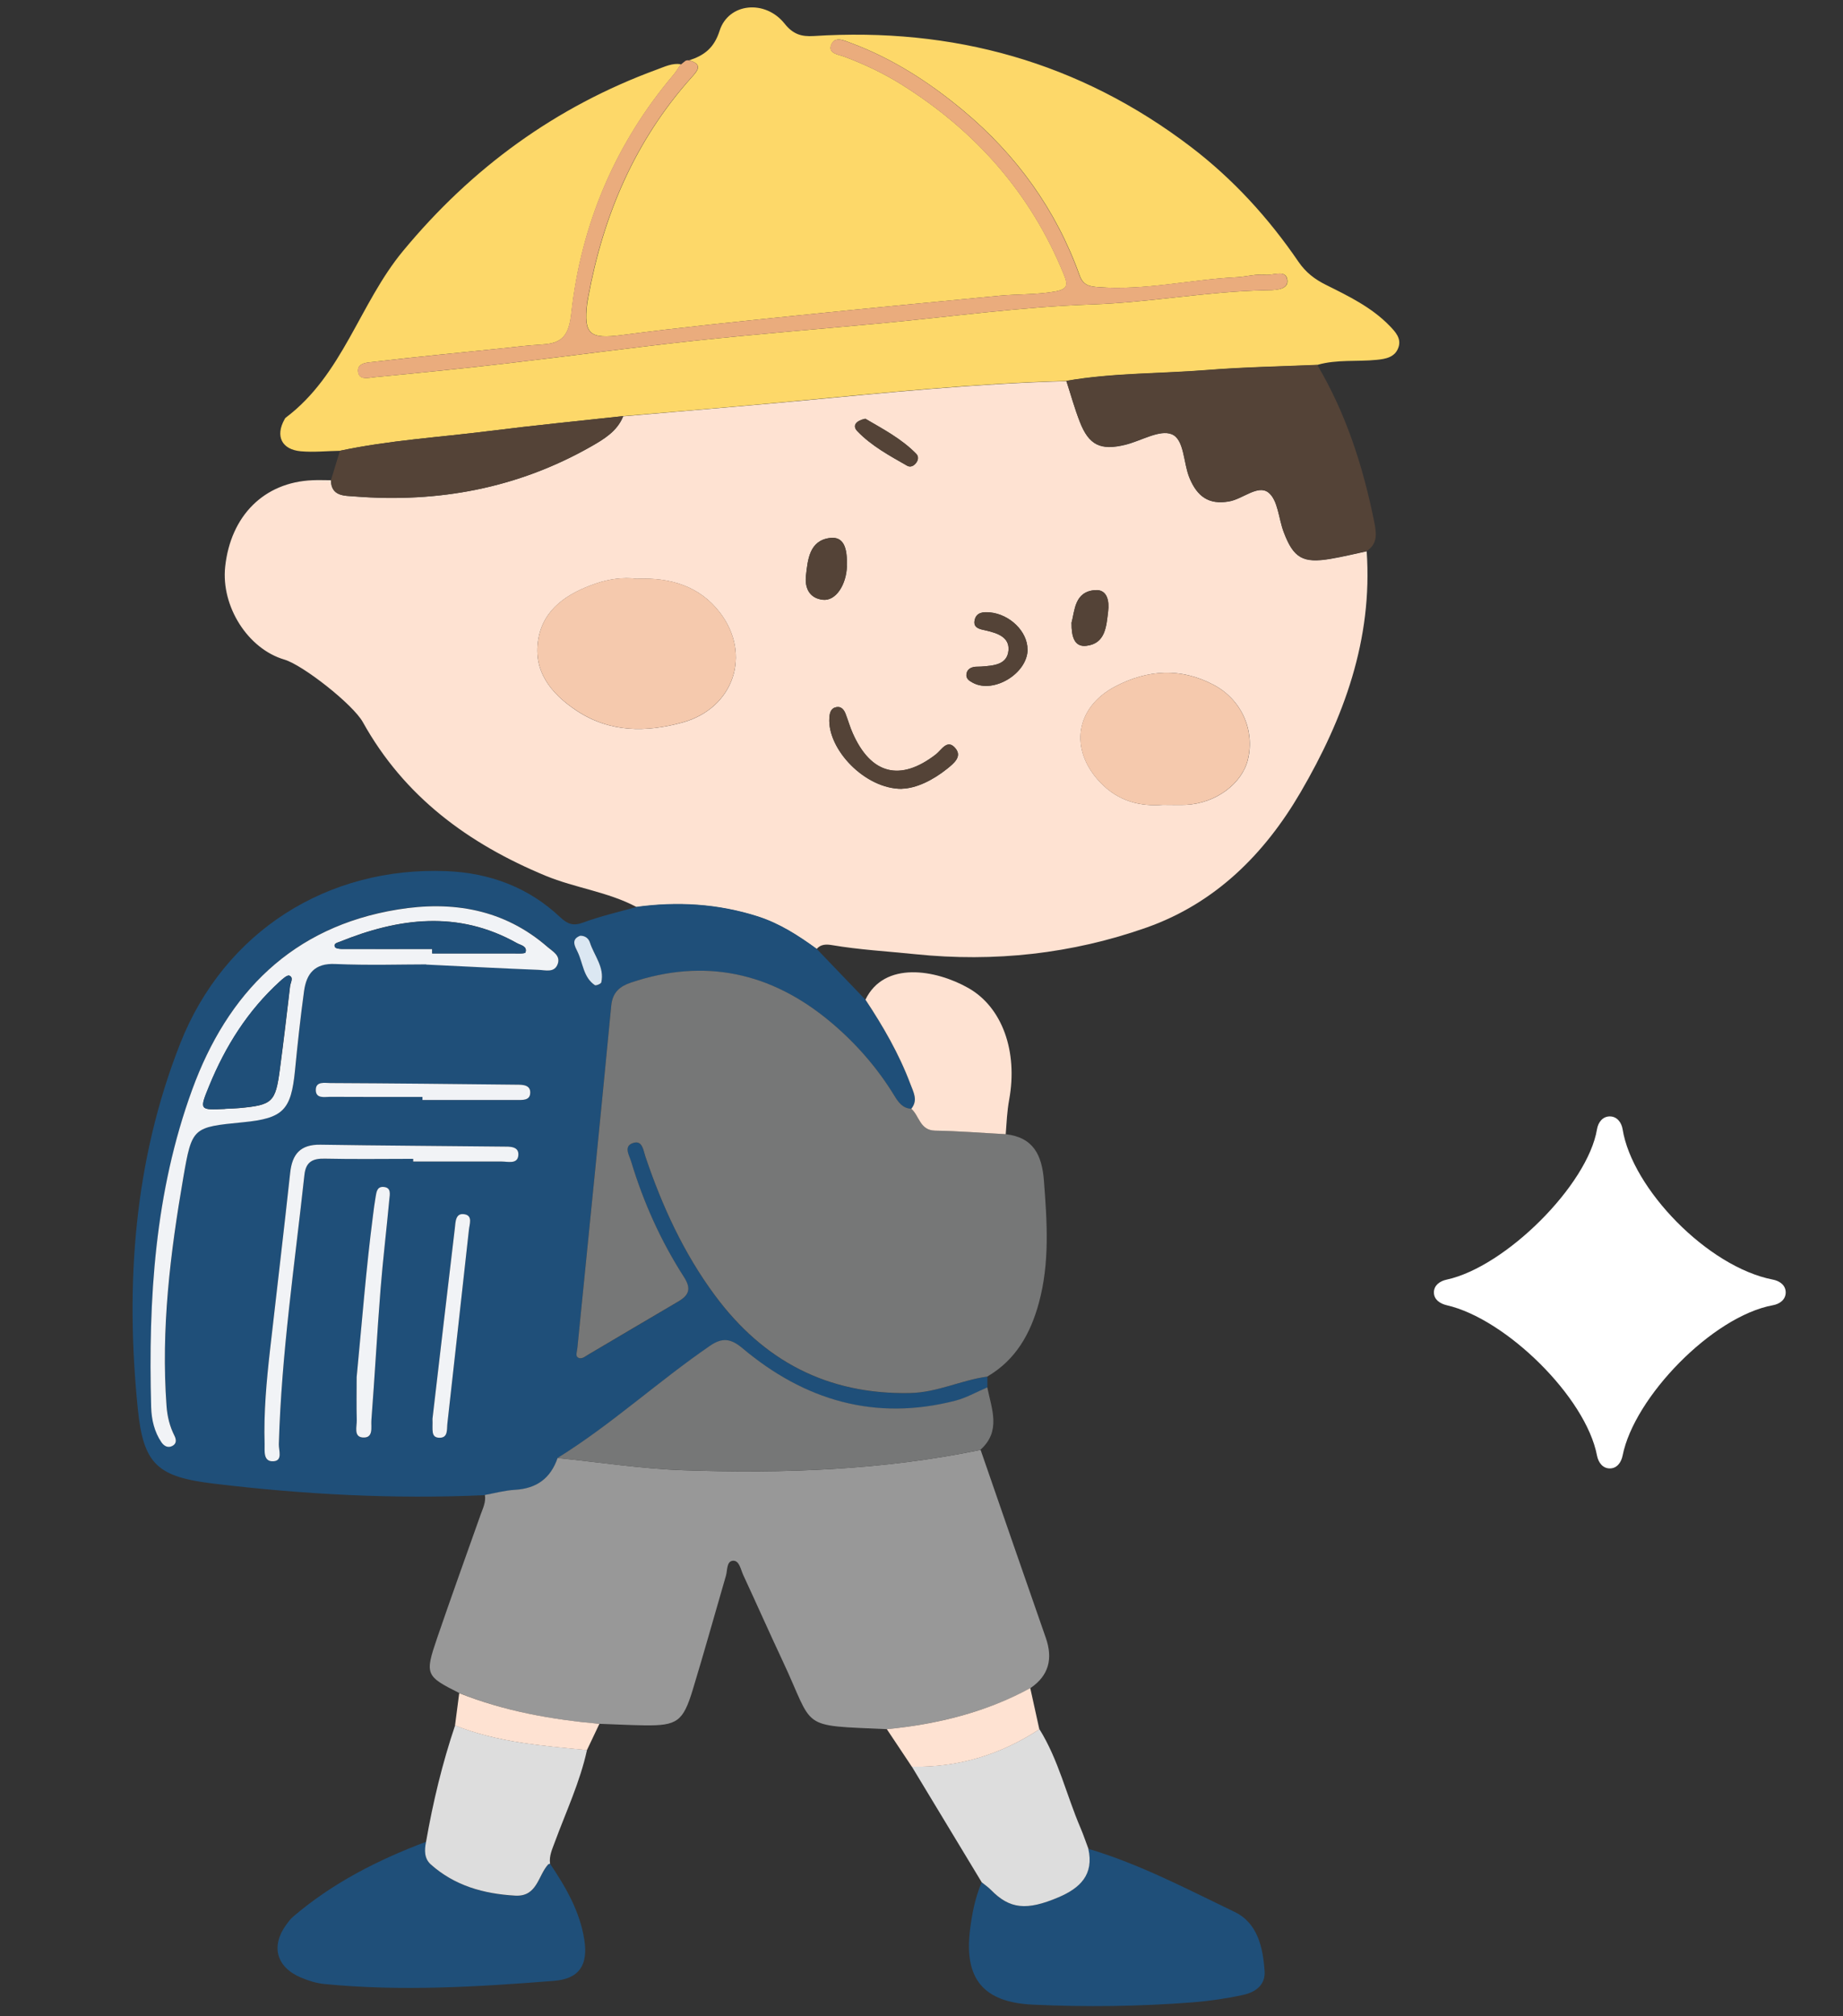 <?xml version="1.0" encoding="UTF-8"?><svg id="_イヤー_2" xmlns="http://www.w3.org/2000/svg" viewBox="0 0 193 211"><rect x="0" y="0" width="193" height="211" fill="#333333" stroke="none"/><defs><style>.cls-1{fill:none;opacity:.5;}.cls-2{fill:#f5c9ad;}.cls-3{fill:#eaac7d;}.cls-4{fill:#fdd869;}.cls-5{fill:#fff;}.cls-6{fill:#fee2d2;}.cls-7{fill:#f1f3f6;}.cls-8{fill:#989898;}.cls-9{fill:#ddd;}.cls-10{fill:#dbe7f2;}.cls-11{fill:#1f4f79;}.cls-12{fill:#544337;}.cls-13{fill:#767777;}</style></defs><g id="contents"><g><g><g><path class="cls-6" d="M66.63,94.91c-2.99-1.58-6.37-1.97-9.48-3.25-8.11-3.36-14.81-8.28-19.15-16.08-1.04-1.87-6.3-5.99-8.22-6.55-3.82-1.12-6.64-5.56-6.2-9.72,.58-5.35,4.09-8.84,9.14-9.05,.64-.03,1.29,0,1.93,0,.03,1.72,1.44,1.61,2.48,1.7,8.76,.69,17.08-.86,24.77-5.23,1.33-.76,2.74-1.59,3.36-3.16,5.96-.52,11.92-1.01,17.88-1.56,9.5-.89,18.99-1.87,28.54-2.12,.46,1.43,.86,2.88,1.41,4.28,.94,2.42,2.16,3.01,4.73,2.39,1.66-.4,3.61-1.62,4.88-1.11,1.35,.54,1.22,3,1.87,4.58,.8,1.92,2,2.84,4.16,2.45,1.44-.26,3.01-1.79,4.11-.92,.99,.79,1.06,2.71,1.59,4.12,1.03,2.74,2.01,3.3,4.91,2.81,1.27-.21,2.52-.52,3.78-.79,.64,9.22-2.39,17.46-6.93,25.23-3.78,6.47-8.93,11.6-16.11,14.14-7.83,2.76-15.95,3.65-24.26,2.79-2.91-.3-5.83-.46-8.71-.95-.55-.09-1.16-.11-1.59,.41-1.91-1.39-3.88-2.66-6.16-3.39-4.17-1.33-8.41-1.58-12.72-.99Zm-.02-34.34c-1.32-.17-2.82,.02-4.24,.51-2.89,1-5.46,2.61-6,5.83-.56,3.32,1.3,5.66,4,7.46,3.5,2.32,7.31,2.28,11.09,1.25,5.39-1.48,7.29-7.14,3.92-11.52-2.1-2.73-5.15-3.7-8.77-3.52Zm55.16,23.66c1.01,0,1.73,.03,2.44,0,3.1-.15,5.87-2.2,6.48-4.76,.73-3.06-.68-6.26-3.6-7.8-3.42-1.8-6.87-1.61-10.27,.16-4.23,2.2-4.87,6.63-1.59,10.06,1.93,2.02,4.23,2.52,6.55,2.34Zm-27.32-1.68c1.49-.04,3.21-.87,4.75-2.1,.67-.54,1.57-1.25,.87-2.11-.86-1.06-1.47,.15-2.07,.62-3.72,2.88-6.8,2.1-8.71-2.24-.29-.65-.48-1.34-.74-2.01-.16-.42-.45-.79-.95-.7-.6,.1-.72,.59-.75,1.13-.22,3.28,3.74,7.45,7.6,7.42Zm13.15-14.57c.02-1.87-1.83-3.69-3.94-3.89-.69-.07-1.39,0-1.58,.75-.24,.91,.56,1.01,1.19,1.15,1.17,.27,2.45,.69,2.34,2.07-.13,1.54-1.6,1.6-2.83,1.7-.21,.02-.43,0-.64,.02-.46,.05-.85,.25-.93,.74-.08,.51,.3,.74,.69,.95,2.18,1.15,5.69-.99,5.71-3.49Zm-18.92-8.74c.07-1.84-.3-3.11-1.75-2.94-2.18,.26-2.34,2.28-2.53,3.95-.13,1.17,.27,2.34,1.75,2.52,1.4,.17,2.49-1.62,2.54-3.53Zm23.53,5.97c-.01,1.36,.27,2.52,1.53,2.38,2.04-.22,2.11-2.07,2.3-3.61,.13-1.02-.06-2.32-1.37-2.22-2.17,.16-2.11,2.15-2.47,3.45Zm-21.59-21.39c-.88,.18-1.45,.67-.84,1.31,1.48,1.54,3.37,2.56,5.21,3.61,.35,.2,.7,.02,.93-.28,.24-.3,.3-.69,.02-.97-1.56-1.59-3.51-2.6-5.33-3.67Z"/><path class="cls-4" d="M111.67,39.87c-9.55,.25-19.04,1.23-28.54,2.12-5.96,.56-11.92,1.05-17.88,1.56-4.67,.51-9.35,.97-14.02,1.56-5.22,.66-10.49,.97-15.65,2.07-1.36,.02-2.73,.17-4.08,.05-2.01-.18-2.68-1.6-1.71-3.33,.03-.06,.07-.14,.12-.18,5.99-4.49,7.73-11.95,12.3-17.46,7.21-8.71,15.99-15.1,26.6-18.99,.8-.29,1.59-.69,2.49-.55-.24,.35-.45,.72-.72,1.05-6.14,7.25-9.71,15.66-10.75,25.03-.25,2.28-.93,3.13-3.02,3.25-1.49,.08-2.98,.28-4.47,.43-4.4,.45-8.8,.87-13.19,1.39-.62,.07-1.73,.08-1.65,.99,.08,1,1.15,.66,1.77,.61,4.61-.44,9.22-.9,13.83-1.44,6.58-.76,13.15-1.67,19.74-2.38,6.45-.69,12.92-1.21,19.38-1.81,7.38-.69,14.75-1.73,22.15-1.98,6.08-.21,12.06-1.36,18.14-1.48,.8-.02,2.35,.03,2.31-.97-.05-1.29-1.49-.56-2.3-.65-.99-.11-2,.2-2.97,.25-4.85,.24-9.63,1.42-14.53,1.04-.93-.07-1.59-.19-1.96-1.23-2.47-6.89-6.62-12.62-12.23-17.29-3.54-2.94-7.38-5.42-11.72-7.03-.72-.27-1.7-.75-2.06,.19-.36,.92,.75,1.01,1.37,1.24,2.08,.78,4.08,1.72,5.97,2.9,7.75,4.85,13.54,11.36,17.01,19.87,.46,1.12,.45,1.57-.97,1.82-1.93,.33-3.85,.25-5.77,.43-7.1,.68-14.19,1.35-21.28,2.08-6.1,.63-12.2,1.24-18.27,2.04-3.31,.43-4.01-.05-3.62-3.31,.03-.21,.07-.42,.11-.63,1.58-8.61,4.9-16.4,10.79-22.99,.6-.67,1.33-1.41-.24-1.82,1.58-.51,2.63-1.28,3.21-3.11,.93-2.9,4.76-3.29,6.8-.74,.9,1.13,1.77,1.38,3.07,1.3,14.57-.93,27.81,2.71,39.49,11.61,4.43,3.38,8.13,7.44,11.26,12.02,.77,1.12,1.7,1.83,2.89,2.42,2.37,1.18,4.77,2.34,6.65,4.28,.6,.62,1.25,1.31,.93,2.25-.35,1.04-1.34,1.22-2.28,1.31-2.06,.21-4.16-.06-6.19,.52-3.86,.17-7.72,.23-11.57,.54-4.9,.39-9.85,.29-14.71,1.13Z"/><path class="cls-11" d="M66.63,94.91c4.31-.59,8.55-.34,12.72,.99,2.28,.73,4.25,2,6.16,3.39,1.71,1.78,3.41,3.56,5.12,5.34,1.85,2.79,3.52,5.67,4.7,8.81,.31,.83,.84,1.71,.1,2.61-.91-.05-1.35-.69-1.78-1.38-1.81-2.96-4.09-5.55-6.73-7.75-6.17-5.14-13.12-6.67-20.84-4.08-1.15,.39-1.93,1-2.07,2.41-1.14,11.93-2.36,23.84-3.54,35.77-.03,.34-.19,.83-.03,.99,.37,.37,.8-.02,1.14-.22,3.15-1.84,6.28-3.71,9.43-5.56,1.13-.66,1.42-1.32,.61-2.58-2.41-3.75-4.23-7.79-5.52-12.06-.21-.69-.88-1.66,.27-1.98,.91-.25,1,.8,1.22,1.45,1.75,5.18,4.01,10.11,7.28,14.52,5.07,6.85,11.78,10.39,20.42,10.22,2.85-.06,5.37-1.36,8.11-1.72,0,.38,0,.76,0,1.14-1.11,.47-2.18,1.1-3.34,1.39-8.41,2.16-15.81-.02-22.31-5.5-1.22-1.03-2.12-1.12-3.38-.25-5.46,3.73-10.34,8.26-15.98,11.75-.72,2.13-2.2,3.2-4.46,3.33-1.06,.06-2.11,.35-3.17,.54-9.47,.43-18.92-.07-28.32-1.2-5.93-.71-7.42-1.97-8.01-7.85-1.32-13.04-.4-25.95,4.45-38.24,4.63-11.72,15.44-18.52,27.88-18.02,4.5,.18,8.57,1.68,11.89,4.81,.78,.73,1.37,.96,2.42,.57,1.81-.67,3.7-1.1,5.56-1.62Zm-21.99,6.02c4.58,.22,8.17,.41,11.75,.55,.73,.03,1.71,.36,2.04-.66,.27-.84-.54-1.25-1.06-1.71-4.57-3.98-10-4.87-15.73-3.94-11.03,1.8-17.81,8.74-21.5,18.84-3.92,10.72-4.61,21.95-4.3,33.25,.04,1.28,.33,2.56,1.08,3.67,.26,.38,.65,.61,1.11,.39,.5-.24,.44-.69,.24-1.1-.5-.97-.75-2.01-.82-3.09-.59-8.07,.4-16.02,1.76-23.94,.91-5.25,.98-5.24,6.26-5.76,4.2-.41,5.03-1.26,5.43-5.4,.27-2.78,.57-5.56,.95-8.32,.25-1.82,1.08-2.94,3.26-2.84,3.51,.16,7.03,.04,9.54,.04Zm-1.37,20.35v.28c3.08,0,6.16,0,9.23,0,.68,0,1.68,.3,1.78-.64,.1-.97-.93-.91-1.61-.92-6.37-.08-12.75-.1-19.12-.2-2.08-.03-2.95,.97-3.16,2.93-.67,6.18-1.41,12.36-2.11,18.54-.37,3.27-.67,6.55-.57,9.85,.02,.7-.19,1.89,.94,1.81,.98-.07,.54-1.14,.55-1.79,.27-9.45,1.66-18.8,2.68-28.19,.15-1.38,.86-1.72,2.15-1.69,3.08,.07,6.16,.02,9.24,.02Zm-5.92,22.85c0,1.5-.03,3.01,.01,4.51,.02,.66-.34,1.72,.6,1.81,1.19,.11,.88-1.09,.93-1.78,.35-4.57,.6-9.15,.96-13.72,.25-3.14,.63-6.27,.92-9.41,.05-.52,.23-1.27-.64-1.31-.68-.03-.71,.59-.8,1.08-.11,.63-.19,1.27-.27,1.91-.72,5.62-1.15,11.26-1.71,16.91Zm7.94,4.36c.05,1.12-.22,1.98,.75,1.98,.9,0,.75-.89,.81-1.49,.76-6.74,1.5-13.49,2.25-20.23,.07-.62,.42-1.49-.41-1.66-1.02-.21-.98,.81-1.06,1.47-.81,6.81-1.6,13.62-2.34,19.93Zm-1.04-33.68v.31c3.3,0,6.59,0,9.89,0,.58,0,1.31,.06,1.39-.66,.09-.9-.72-.94-1.36-.94-6.52-.07-13.05-.14-19.57-.17-.58,0-1.51-.21-1.52,.72,0,.94,.91,.71,1.5,.72,3.23,.03,6.45,.01,9.68,.01Zm16.52-16.87c-1,.38-.57,1.1-.27,1.7,.57,1.18,.59,2.65,1.8,3.47,.12,.08,.65-.14,.68-.29,.34-1.58-.75-2.79-1.19-4.16-.13-.4-.45-.73-1.01-.72Z"/><path class="cls-13" d="M103.4,144.07c-2.75,.37-5.26,1.67-8.11,1.72-8.64,.17-15.35-3.37-20.42-10.22-3.27-4.41-5.53-9.34-7.28-14.52-.22-.65-.31-1.7-1.22-1.45-1.14,.32-.47,1.29-.27,1.98,1.29,4.27,3.11,8.31,5.52,12.06,.81,1.26,.52,1.92-.61,2.58-3.15,1.84-6.28,3.71-9.43,5.56-.34,.2-.77,.59-1.14,.22-.16-.16,0-.65,.03-.99,1.19-11.92,2.4-23.84,3.54-35.77,.14-1.41,.92-2.02,2.07-2.41,7.72-2.59,14.67-1.06,20.84,4.08,2.64,2.2,4.92,4.79,6.73,7.75,.42,.69,.86,1.33,1.78,1.38,.85,.74,.89,2.26,2.5,2.29,2.47,.04,4.93,.24,7.39,.37,2.9,.34,3.79,2.17,4,4.87,.33,4.3,.62,8.57-.53,12.79-.87,3.2-2.41,5.96-5.39,7.7Z"/><path class="cls-8" d="M50.76,156.46c1.06-.19,2.11-.48,3.17-.54,2.26-.13,3.73-1.2,4.46-3.33,4.39,.44,8.78,1.13,13.18,1.28,10.43,.36,20.84,0,31.12-2.13,2.27,6.56,4.54,13.13,6.83,19.68,.75,2.16,.33,3.93-1.61,5.25-4.69,2.55-9.76,3.77-15.02,4.3-9.34-.43-7.52,.1-10.94-7.16-1.4-2.98-2.73-5.99-4.12-8.98-.26-.56-.4-1.51-1.05-1.49-.71,.03-.59,.99-.76,1.57-1.16,3.98-2.27,7.98-3.48,11.95-1.01,3.32-1.64,3.75-5.04,3.71-1.57-.02-3.14-.11-4.7-.16-5.03-.44-9.96-1.32-14.68-3.21-3.55-1.78-3.65-1.94-2.35-5.75,1.48-4.32,3.03-8.62,4.56-12.93,.24-.67,.57-1.32,.45-2.06Z"/><path class="cls-12" d="M111.67,39.87c4.87-.84,9.81-.74,14.71-1.13,3.85-.31,7.71-.37,11.57-.54,3.02,5.1,4.8,10.65,5.96,16.42,.23,1.16,.4,2.28-.8,3.06-1.26,.27-2.51,.57-3.78,.79-2.9,.49-3.88-.07-4.91-2.81-.53-1.4-.59-3.33-1.59-4.12-1.1-.87-2.67,.67-4.11,.92-2.16,.39-3.36-.53-4.16-2.45-.66-1.58-.53-4.04-1.87-4.58-1.27-.51-3.22,.7-4.88,1.11-2.57,.62-3.78,.03-4.73-2.39-.55-1.4-.94-2.85-1.41-4.28Z"/><path class="cls-11" d="M113.97,193.49c5.37,1.59,10.31,4.2,15.31,6.6,2.42,1.16,2.98,3.72,3.15,6.21,.1,1.47-1,2.21-2.25,2.48-1.74,.38-3.52,.64-5.3,.78-5.57,.43-11.15,.5-16.73,.24-5.17-.25-7.2-2.7-6.57-7.82,.21-1.7,.54-3.39,1.22-4.98,.32,.27,.68,.5,.97,.8,1.96,2,3.72,2.18,7.05,.77,2.27-.96,3.74-2.37,3.14-5.08Z"/><path class="cls-11" d="M57.6,195.05c1.65,2.45,3.13,4.99,3.59,7.96,.41,2.65-.53,4.09-3.18,4.3-8,.63-16.02,1.12-24.04,.33-.84-.08-1.69-.35-2.47-.68-2.58-1.1-3.16-3.31-1.5-5.56,.21-.29,.43-.58,.7-.81,4.13-3.53,8.88-5.94,13.93-7.84-.17,.87-.21,1.76,.5,2.39,2.51,2.23,5.55,3.07,8.82,3.26,2.32,.13,2.39-2.09,3.46-3.26,.04-.05,.13-.05,.2-.08Z"/><path class="cls-13" d="M102.68,151.74c-10.27,2.14-20.68,2.48-31.12,2.13-4.4-.15-8.79-.83-13.18-1.28,5.64-3.49,10.52-8.01,15.98-11.75,1.27-.87,2.16-.77,3.38,.25,6.51,5.48,13.91,7.66,22.31,5.5,1.16-.3,2.23-.92,3.34-1.39,.45,2.25,1.48,4.57-.72,6.53Z"/><path class="cls-3" d="M72.13,6.32c1.58,.4,.84,1.15,.24,1.82-5.89,6.59-9.21,14.38-10.79,22.99-.04,.21-.09,.42-.11,.63-.39,3.26,.32,3.75,3.62,3.31,6.08-.8,12.18-1.41,18.27-2.04,7.09-.73,14.19-1.4,21.28-2.08,1.92-.18,3.84-.1,5.77-.43,1.42-.24,1.43-.7,.97-1.82-3.47-8.51-9.26-15.02-17.01-19.87-1.89-1.18-3.89-2.12-5.97-2.9-.62-.23-1.72-.32-1.37-1.24,.36-.94,1.35-.45,2.06-.19,4.35,1.61,8.19,4.09,11.72,7.03,5.61,4.67,9.76,10.4,12.23,17.29,.37,1.04,1.04,1.16,1.96,1.23,4.89,.37,9.67-.81,14.53-1.04,.98-.05,1.98-.35,2.97-.25,.82,.09,2.25-.65,2.3,.65,.04,1-1.51,.96-2.31,.97-6.08,.12-12.05,1.27-18.14,1.48-7.4,.25-14.77,1.29-22.15,1.98-6.46,.6-12.93,1.12-19.38,1.81-6.59,.71-13.16,1.61-19.74,2.38-4.6,.53-9.21,1-13.83,1.44-.62,.06-1.69,.4-1.77-.61-.07-.91,1.04-.92,1.65-.99,4.39-.51,8.79-.94,13.19-1.39,1.49-.15,2.98-.35,4.47-.43,2.1-.12,2.77-.96,3.02-3.25,1.04-9.38,4.61-17.79,10.75-25.03,.27-.32,.48-.7,.72-1.05v.05c.16-.13,.32-.26,.48-.39,.1-.06,.22-.08,.33-.07Z"/><path class="cls-9" d="M57.6,195.05c-.07,.03-.15,.03-.2,.08-1.07,1.18-1.14,3.4-3.46,3.26-3.28-.19-6.32-1.03-8.82-3.26-.71-.63-.68-1.52-.5-2.39,.72-4.13,1.7-8.2,3.04-12.17,4.43,1.78,9.13,2.13,13.81,2.58-.73,3.35-2.19,6.44-3.37,9.64-.27,.74-.61,1.44-.5,2.25Z"/><path class="cls-9" d="M113.97,193.49c.61,2.71-.87,4.12-3.14,5.08-3.33,1.41-5.09,1.23-7.05-.77-.29-.3-.65-.54-.97-.8-2.44-4.03-4.88-8.07-7.32-12.11,4.86,.1,9.3-1.26,13.36-3.92,2,3.21,2.83,6.9,4.3,10.33,.31,.72,.55,1.46,.83,2.19Z"/><path class="cls-6" d="M105.32,118.7c-2.46-.13-4.93-.33-7.39-.37-1.61-.03-1.65-1.55-2.5-2.29,.74-.9,.21-1.77-.1-2.61-1.18-3.14-2.85-6.02-4.7-8.81,1.97-4.07,7.35-3.16,10.79-1.21,3.53,2.01,5.19,6.62,4.26,11.69-.22,1.21-.27,2.4-.36,3.6Z"/><path class="cls-12" d="M35.59,47.18c5.16-1.1,10.43-1.41,15.65-2.07,4.66-.59,9.34-1.05,14.02-1.56-.62,1.58-2.02,2.41-3.35,3.17-7.69,4.38-16.01,5.92-24.77,5.23-1.04-.08-2.45,.02-2.48-1.7,.31-1.03,.62-2.05,.94-3.08Z"/><path class="cls-6" d="M108.85,180.98c-4.06,2.66-8.49,4.02-13.36,3.92-.87-1.31-1.75-2.62-2.62-3.93,5.27-.52,10.34-1.75,15.02-4.3,.32,1.44,.63,2.87,.95,4.31Z"/><path class="cls-6" d="M61.46,183.16c-4.68-.45-9.38-.81-13.81-2.58,.15-1.13,.3-2.25,.44-3.38,4.72,1.88,9.65,2.76,14.68,3.21-.44,.92-.88,1.84-1.31,2.76Z"/><path class="cls-4" d="M71.79,6.39c-.16,.13-.32,.26-.48,.39,.16-.13,.32-.26,.48-.39Z"/><path class="cls-2" d="M66.61,60.57c3.61-.18,6.66,.79,8.77,3.52,3.37,4.38,1.47,10.04-3.92,11.52-3.77,1.04-7.58,1.08-11.09-1.25-2.7-1.79-4.56-4.13-4-7.46,.54-3.22,3.11-4.83,6-5.83,1.42-.49,2.92-.68,4.24-.51Z"/><path class="cls-2" d="M121.77,84.23c-2.32,.18-4.62-.32-6.55-2.34-3.28-3.43-2.64-7.86,1.59-10.06,3.4-1.77,6.85-1.96,10.27-.16,2.92,1.53,4.33,4.73,3.6,7.8-.61,2.56-3.38,4.6-6.48,4.76-.71,.04-1.43,0-2.44,0Z"/><path class="cls-12" d="M94.45,82.55c-3.86,.03-7.81-4.13-7.6-7.42,.04-.54,.16-1.03,.75-1.13,.5-.09,.78,.27,.95,.7,.26,.67,.45,1.36,.74,2.01,1.91,4.34,4.99,5.11,8.71,2.24,.61-.47,1.22-1.68,2.07-.62,.7,.86-.21,1.57-.87,2.11-1.54,1.24-3.26,2.06-4.75,2.1Z"/><path class="cls-12" d="M107.61,67.98c-.02,2.5-3.53,4.63-5.71,3.49-.4-.21-.78-.44-.69-.95,.08-.49,.47-.69,.93-.74,.21-.02,.43,0,.64-.02,1.23-.1,2.7-.16,2.83-1.7,.12-1.38-1.16-1.8-2.34-2.07-.62-.14-1.42-.24-1.19-1.15,.19-.76,.89-.81,1.58-.75,2.1,.2,3.95,2.02,3.94,3.89Z"/><path class="cls-12" d="M88.69,59.24c-.05,1.91-1.14,3.7-2.54,3.53-1.48-.18-1.88-1.35-1.75-2.52,.19-1.67,.35-3.69,2.53-3.95,1.45-.18,1.82,1.09,1.75,2.94Z"/><path class="cls-12" d="M112.21,65.21c.35-1.3,.3-3.28,2.47-3.45,1.31-.1,1.5,1.2,1.37,2.22-.19,1.54-.26,3.39-2.3,3.61-1.27,.14-1.55-1.02-1.53-2.38Z"/><path class="cls-12" d="M90.62,43.82c1.83,1.07,3.77,2.08,5.33,3.67,.28,.28,.22,.67-.02,.97-.23,.3-.58,.48-.93,.28-1.84-1.05-3.73-2.07-5.21-3.61-.61-.64-.04-1.13,.84-1.31Z"/><path class="cls-7" d="M44.64,100.93c-2.51,0-6.03,.11-9.54-.04-2.17-.1-3.01,1.03-3.26,2.84-.38,2.77-.68,5.55-.95,8.32-.41,4.14-1.23,4.99-5.43,5.4-5.28,.52-5.35,.51-6.26,5.76-1.37,7.92-2.35,15.87-1.76,23.94,.08,1.09,.33,2.12,.82,3.09,.21,.41,.26,.86-.24,1.1-.46,.22-.85-.02-1.11-.39-.75-1.1-1.04-2.38-1.08-3.67-.31-11.31,.38-22.53,4.3-33.25,3.69-10.1,10.47-17.04,21.5-18.84,5.74-.94,11.16-.05,15.73,3.94,.52,.45,1.33,.86,1.06,1.71-.33,1.02-1.31,.68-2.04,.66-3.58-.14-7.16-.33-11.75-.55Zm-21.07,15.12c.5-.03,1-.04,1.5-.08,3.47-.32,3.78-.6,4.24-4.05,.39-2.9,.73-5.8,1.07-8.71,.05-.38,.4-.91-.08-1.1-.23-.09-.71,.35-1.01,.63-3.34,3.04-5.68,6.76-7.38,10.91-1.04,2.54-1.03,2.54,1.67,2.41Zm21.69-16.73v.46c2.86,0,5.73,0,8.59,0,.41,0,1.14,.04,1.18-.11,.21-.66-.5-.75-.88-.96-6.17-3.47-12.39-2.66-18.6-.14-.21,.08-.66,.17-.47,.54,.08,.15,.47,.2,.72,.2,3.15,.01,6.3,0,9.46,0Z"/><path class="cls-7" d="M43.27,121.28c-3.08,0-6.16,.05-9.24-.02-1.28-.03-2,.32-2.15,1.69-1.02,9.38-2.41,18.73-2.68,28.19-.02,.65,.43,1.72-.55,1.79-1.12,.08-.92-1.11-.94-1.81-.1-3.3,.2-6.58,.57-9.85,.7-6.18,1.44-12.36,2.11-18.54,.21-1.96,1.08-2.96,3.16-2.93,6.37,.1,12.75,.13,19.12,.2,.68,0,1.7-.06,1.61,.92-.09,.95-1.1,.64-1.78,.64-3.08,0-6.16,0-9.23,0v-.28Z"/><path class="cls-7" d="M37.35,144.12c.55-5.65,.98-11.29,1.71-16.91,.08-.64,.16-1.28,.27-1.91,.09-.48,.12-1.11,.8-1.08,.88,.04,.69,.79,.64,1.31-.29,3.14-.67,6.27-.92,9.41-.36,4.57-.61,9.15-.96,13.72-.05,.69,.26,1.89-.93,1.78-.94-.09-.58-1.15-.6-1.81-.04-1.5-.01-3-.01-4.51Z"/><path class="cls-7" d="M45.29,148.49c.74-6.31,1.53-13.12,2.34-19.93,.08-.67,.05-1.68,1.06-1.47,.83,.17,.47,1.04,.41,1.66-.75,6.74-1.49,13.49-2.25,20.23-.07,.6,.09,1.49-.81,1.49-.97,0-.7-.86-.75-1.98Z"/><path class="cls-7" d="M44.25,114.8c-3.23,0-6.45,.01-9.68-.01-.58,0-1.5,.22-1.5-.72,0-.93,.94-.72,1.52-.72,6.52,.03,13.05,.1,19.57,.17,.64,0,1.45,.04,1.36,.94-.07,.72-.81,.66-1.39,.66-3.3,0-6.59,0-9.89,0v-.31Z"/><path class="cls-10" d="M60.77,97.93c.56,0,.88,.32,1.01,.72,.45,1.38,1.54,2.58,1.19,4.16-.03,.15-.56,.37-.68,.29-1.21-.82-1.23-2.29-1.8-3.47-.29-.6-.73-1.32,.27-1.7Z"/><path class="cls-11" d="M23.57,116.05c-2.7,.13-2.71,.13-1.67-2.41,1.7-4.15,4.04-7.87,7.38-10.91,.3-.27,.79-.71,1.01-.63,.48,.19,.13,.72,.08,1.1-.35,2.9-.69,5.81-1.07,8.71-.46,3.45-.77,3.73-4.24,4.05-.5,.05-1,.06-1.5,.08Z"/><path class="cls-11" d="M45.26,99.32c-3.15,0-6.3,0-9.46,0-.25,0-.65-.05-.72-.2-.19-.38,.27-.46,.47-.54,6.22-2.52,12.44-3.32,18.6,.14,.37,.21,1.09,.3,.88,.96-.05,.15-.77,.11-1.18,.11-2.86,0-5.73,0-8.59,0v-.46Z"/></g><path class="cls-5" d="M185.66,133.92c-6.84-1.32-14.75-9.53-15.74-15.74-.12-.73-.6-1.34-1.34-1.34s-1.22,.61-1.34,1.34c-.97,5.84-9.58,14.41-15.74,15.74-.72,.15-1.34,.6-1.34,1.34s.62,1.17,1.34,1.34c6.19,1.41,14.58,9.62,15.74,15.74,.14,.72,.6,1.34,1.34,1.34s1.19-.61,1.34-1.34c1.21-6.12,9.41-14.58,15.74-15.74,.73-.13,1.34-.6,1.34-1.34s-.61-1.2-1.34-1.34Z"/></g><rect class="cls-1" width="193" height="211"/></g></g></svg>